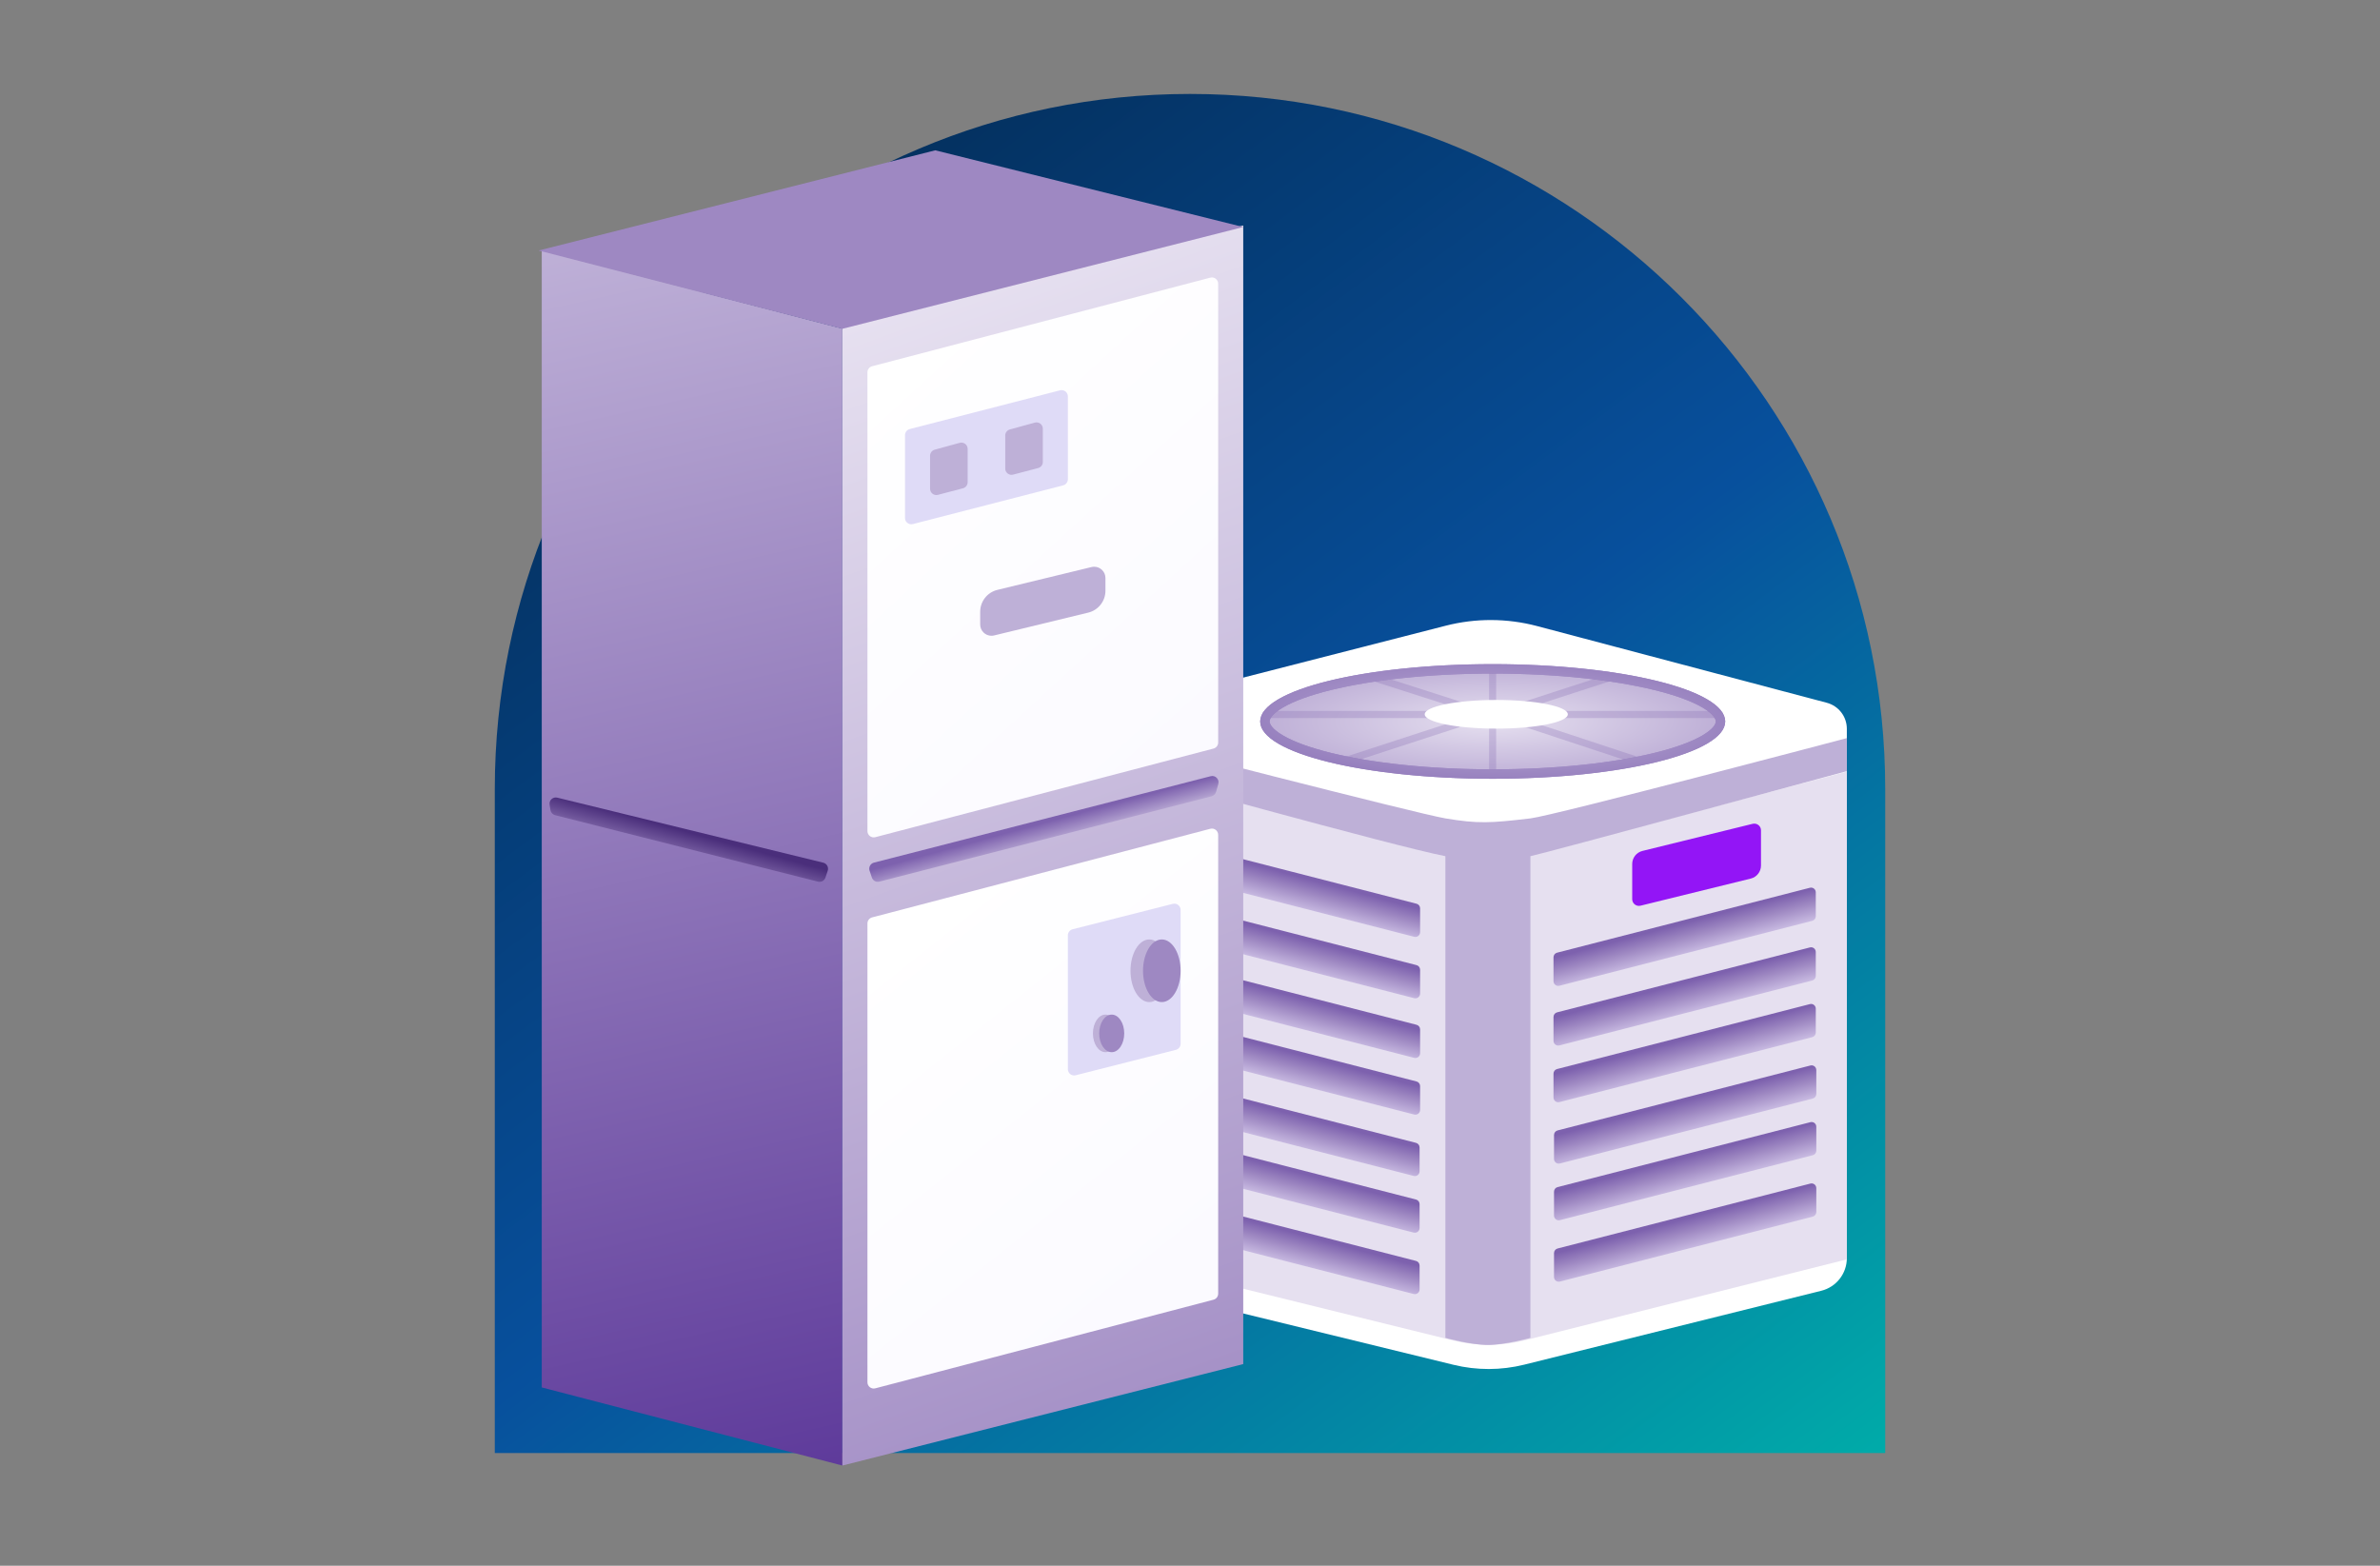 <?xml version="1.0" encoding="UTF-8"?><svg width="380" height="250" viewBox="0 0 380 250" fill="none" xmlns="http://www.w3.org/2000/svg">
<rect x="0" y="0" width="380" height="250" fill="#808080" stroke="none"/>
<path d="M79 126C79 64.696 128.696 15 190 15C251.304 15 301 64.696 301 126V232H79V126Z" fill="url(#paint0_linear_29_116)"/>
<path fill-rule="evenodd" clip-rule="evenodd" d="M290.8 206.092L243.368 217.892C239.662 218.813 235.788 218.822 232.078 217.916L183.597 206.079C181.192 205.491 179.5 203.334 179.5 200.855V116.397C179.5 114.432 180.829 112.717 182.73 112.23L230.827 99.906C235.618 98.678 240.643 98.699 245.424 99.965L291.677 112.211C293.562 112.71 294.874 114.418 294.874 116.37V200.874C294.874 203.345 293.194 205.497 290.8 206.092Z" fill="white"/>
<path fill-rule="evenodd" clip-rule="evenodd" d="M179.5 201.081L232.008 214.031C235.764 214.957 239.687 214.948 243.438 214.006L294.874 201.081V123.201L251.383 134.737C242.43 137.111 233.017 137.133 224.053 134.799L179.5 123.201" fill="#E6E0F0"/>
<path d="M238.33 106.796C248.522 106.796 257.74 107.819 264.388 109.458C267.718 110.279 270.361 111.244 272.153 112.287C274 113.361 274.701 114.37 274.701 115.194C274.701 116.018 274 117.026 272.153 118.1C270.361 119.143 267.718 120.109 264.388 120.93C257.74 122.568 248.522 123.591 238.33 123.591C228.138 123.591 218.92 122.568 212.271 120.93C208.941 120.109 206.298 119.143 204.506 118.1C202.659 117.026 201.958 116.018 201.958 115.194C201.958 114.37 202.659 113.361 204.506 112.287C206.298 111.244 208.941 110.279 212.271 109.458C218.92 107.819 228.138 106.796 238.33 106.796Z" fill="url(#paint1_radial_29_116)" stroke="url(#paint2_radial_29_116)" stroke-width="1.508" stroke-linecap="round" stroke-linejoin="round"/>
<path fill-rule="evenodd" clip-rule="evenodd" d="M248.039 156.663C248.039 157.156 248.504 157.516 248.981 157.393L289.35 147.027C289.683 146.942 289.916 146.641 289.916 146.297V142.477C289.916 141.984 289.452 141.624 288.975 141.746L248.606 152.113C248.272 152.199 248.039 152.499 248.039 152.843V156.663Z" fill="url(#paint3_linear_29_116)"/>
<path fill-rule="evenodd" clip-rule="evenodd" d="M248.039 166.19C248.039 166.683 248.504 167.043 248.981 166.921L289.35 156.555C289.683 156.469 289.916 156.168 289.916 155.824V152.004C289.916 151.511 289.452 151.151 288.975 151.274L248.606 161.64C248.272 161.726 248.039 162.026 248.039 162.371V166.19Z" fill="url(#paint4_linear_29_116)"/>
<path fill-rule="evenodd" clip-rule="evenodd" d="M248.039 175.239C248.039 175.732 248.504 176.092 248.981 175.969L289.35 165.603C289.683 165.518 289.916 165.217 289.916 164.873V161.053C289.916 160.56 289.452 160.2 288.975 160.322L248.606 170.689C248.272 170.775 248.039 171.075 248.039 171.419V175.239Z" fill="url(#paint5_linear_29_116)"/>
<path fill-rule="evenodd" clip-rule="evenodd" d="M248.121 185.042C248.121 185.534 248.586 185.895 249.063 185.772L289.432 175.406C289.765 175.321 289.999 175.02 289.999 174.676V170.856C289.999 170.363 289.534 170.003 289.057 170.125L248.688 180.492C248.355 180.578 248.121 180.878 248.121 181.222V185.042Z" fill="url(#paint6_linear_29_116)"/>
<path fill-rule="evenodd" clip-rule="evenodd" d="M248.121 194.091C248.121 194.584 248.586 194.944 249.063 194.821L289.432 184.455C289.765 184.37 289.999 184.069 289.999 183.725V179.905C289.999 179.412 289.534 179.052 289.057 179.174L248.688 189.541C248.355 189.627 248.121 189.927 248.121 190.271V194.091Z" fill="url(#paint7_linear_29_116)"/>
<path fill-rule="evenodd" clip-rule="evenodd" d="M248.121 203.894C248.121 204.387 248.586 204.747 249.063 204.624L289.432 194.258C289.765 194.173 289.999 193.872 289.999 193.528V189.708C289.999 189.215 289.534 188.855 289.057 188.977L248.688 199.344C248.355 199.43 248.121 199.73 248.121 200.074V203.894Z" fill="url(#paint8_linear_29_116)"/>
<path fill-rule="evenodd" clip-rule="evenodd" d="M226.738 158.649C226.738 159.142 226.273 159.502 225.796 159.379L185.427 149.014C185.094 148.928 184.861 148.627 184.861 148.283V144.463C184.861 143.97 185.325 143.61 185.802 143.733L226.171 154.099C226.505 154.185 226.738 154.485 226.738 154.83V158.649Z" fill="url(#paint9_linear_29_116)"/>
<path fill-rule="evenodd" clip-rule="evenodd" d="M226.738 148.846C226.738 149.339 226.273 149.699 225.796 149.577L185.427 139.211C185.094 139.125 184.861 138.824 184.861 138.48V134.66C184.861 134.167 185.325 133.807 185.802 133.93L226.171 144.296C226.505 144.382 226.738 144.682 226.738 145.027V148.846Z" fill="url(#paint10_linear_29_116)"/>
<path fill-rule="evenodd" clip-rule="evenodd" d="M226.738 168.176C226.738 168.669 226.273 169.029 225.796 168.907L185.427 158.541C185.094 158.455 184.861 158.155 184.861 157.81V153.99C184.861 153.497 185.325 153.137 185.802 153.26L226.171 163.626C226.505 163.712 226.738 164.012 226.738 164.357V168.176Z" fill="url(#paint11_linear_29_116)"/>
<path fill-rule="evenodd" clip-rule="evenodd" d="M226.738 177.225C226.738 177.718 226.273 178.078 225.796 177.956L185.427 167.59C185.094 167.504 184.861 167.204 184.861 166.859V163.039C184.861 162.547 185.325 162.186 185.802 162.309L226.171 172.675C226.505 172.761 226.738 173.062 226.738 173.406V177.225Z" fill="url(#paint12_linear_29_116)"/>
<path fill-rule="evenodd" clip-rule="evenodd" d="M226.656 187.028C226.656 187.521 226.191 187.881 225.714 187.759L185.345 177.393C185.012 177.307 184.779 177.007 184.779 176.662V172.842C184.779 172.349 185.243 171.989 185.72 172.112L226.089 182.478C226.423 182.564 226.656 182.865 226.656 183.209V187.028Z" fill="url(#paint13_linear_29_116)"/>
<path fill-rule="evenodd" clip-rule="evenodd" d="M226.656 196.077C226.656 196.57 226.191 196.93 225.714 196.808L185.345 186.442C185.012 186.356 184.779 186.056 184.779 185.711V181.891C184.779 181.399 185.243 181.038 185.72 181.161L226.089 191.527C226.423 191.613 226.656 191.914 226.656 192.258V196.077Z" fill="url(#paint14_linear_29_116)"/>
<path fill-rule="evenodd" clip-rule="evenodd" d="M226.656 205.88C226.656 206.373 226.191 206.733 225.714 206.611L185.345 196.245C185.012 196.159 184.779 195.859 184.779 195.514V191.694C184.779 191.202 185.243 190.841 185.72 190.964L226.089 201.33C226.423 201.416 226.656 201.717 226.656 202.061V205.88Z" fill="url(#paint15_linear_29_116)"/>
<path fill-rule="evenodd" clip-rule="evenodd" d="M261.935 144.61L279.531 140.281C280.491 140.045 281.167 139.183 281.167 138.193V132.581C281.167 131.986 280.686 131.505 280.093 131.505C280.006 131.505 279.92 131.516 279.837 131.536L262.24 135.865C261.28 136.101 260.604 136.963 260.604 137.953V143.565C260.604 144.159 261.086 144.641 261.678 144.641C261.765 144.641 261.851 144.63 261.935 144.61Z" fill="#9315F6"/>
<path d="M230.778 135.95C230.778 135.95 234.898 136.704 237.564 136.704C240.231 136.704 244.351 135.95 244.351 135.95V213.62C244.351 213.62 240.251 214.751 237.564 214.751C234.877 214.751 230.778 213.62 230.778 213.62V135.95Z" fill="#BEB0D7"/>
<path d="M179.5 117.852C179.5 117.852 226.253 129.917 230.778 130.671C236.006 131.543 237.941 131.426 244.351 130.671C248.096 130.231 294.874 117.852 294.874 117.852V123.131C294.874 123.131 246.207 136.356 244.351 136.704C238.318 137.835 235.985 137.696 230.778 136.704C222.86 135.196 179.5 123.131 179.5 123.131V117.852Z" fill="#BEB0D7"/>
<path d="M202.122 114.082L230.023 114.082" stroke="#7D61AE" stroke-opacity="0.25" stroke-width="1.131" stroke-linecap="round"/>
<path d="M246.613 114.082L274.514 114.082" stroke="#7D61AE" stroke-opacity="0.25" stroke-width="1.131" stroke-linecap="round"/>
<path d="M238.318 123.131L238.318 114.836" stroke="#7D61AE" stroke-opacity="0.25" stroke-width="1.131" stroke-linecap="round"/>
<path d="M238.318 114.082L238.318 107.295" stroke="#7D61AE" stroke-opacity="0.25" stroke-width="1.131" stroke-linecap="round"/>
<path d="M239.827 113.771L257.358 108.077" stroke="#7D61AE" stroke-opacity="0.25" stroke-width="1.131" stroke-linecap="round"/>
<path d="M214.964 121.391L232.663 115.625" stroke="#7D61AE" stroke-opacity="0.25" stroke-width="1.131" stroke-linecap="round"/>
<path d="M235.679 113.429L218.874 108.047" stroke="#7D61AE" stroke-opacity="0.25" stroke-width="1.131" stroke-linecap="round"/>
<path d="M261.318 121.382L242.843 115.283" stroke="#7D61AE" stroke-opacity="0.25" stroke-width="1.131" stroke-linecap="round"/>
<path fill-rule="evenodd" clip-rule="evenodd" d="M250.324 114.05C250.324 112.788 245.199 111.762 238.901 111.762C232.602 111.762 227.478 112.788 227.478 114.05C227.478 115.311 232.602 116.338 238.901 116.338C245.199 116.338 250.324 115.311 250.324 114.05Z" fill="white"/>
<path d="M238.33 106.796C248.522 106.796 257.74 107.819 264.388 109.458C267.718 110.279 270.361 111.244 272.153 112.287C274 113.361 274.701 114.37 274.701 115.194C274.701 116.018 274 117.026 272.153 118.1C270.361 119.143 267.718 120.109 264.388 120.93C257.74 122.568 248.522 123.591 238.33 123.591C228.138 123.591 218.92 122.568 212.271 120.93C208.941 120.109 206.298 119.143 204.506 118.1C202.659 117.026 201.958 116.018 201.958 115.194C201.958 114.37 202.659 113.361 204.506 112.287C206.298 111.244 208.941 110.279 212.271 109.458C218.92 107.819 228.138 106.796 238.33 106.796Z" stroke="url(#paint16_radial_29_116)" stroke-width="1.508" stroke-linecap="round" stroke-linejoin="round"/>
<path fill-rule="evenodd" clip-rule="evenodd" d="M134.5 52.471L86.5 40V221.529L134.5 234V52.471Z" fill="url(#paint17_linear_29_116)"/>
<path d="M131.445 137.742L88.973 127.36C88.276 127.19 87.631 127.788 87.749 128.496L87.892 129.355C87.958 129.747 88.249 130.063 88.634 130.16L130.6 140.772C131.107 140.901 131.628 140.616 131.794 140.119L132.157 139.03C132.342 138.475 132.013 137.881 131.445 137.742Z" fill="url(#paint18_linear_29_116)"/>
<path fill-rule="evenodd" clip-rule="evenodd" d="M134.5 52.2L198.5 36V217.8L134.5 234V52.2Z" fill="url(#paint19_linear_29_116)"/>
<path fill-rule="evenodd" clip-rule="evenodd" d="M138.5 59.446C138.5 58.991 138.807 58.593 139.247 58.478L193.247 44.328C193.88 44.162 194.5 44.641 194.5 45.296V118.554C194.5 119.009 194.193 119.406 193.753 119.522L139.753 133.672C139.12 133.838 138.5 133.359 138.5 132.704V59.446Z" fill="url(#paint20_linear_29_116)"/>
<path fill-rule="evenodd" clip-rule="evenodd" d="M138.5 147.446C138.5 146.991 138.807 146.594 139.247 146.478L193.247 132.328C193.88 132.162 194.5 132.641 194.5 133.296V206.554C194.5 207.009 194.193 207.406 193.753 207.522L139.753 221.672C139.12 221.838 138.5 221.359 138.5 220.704V147.446Z" fill="url(#paint21_linear_29_116)"/>
<path fill-rule="evenodd" clip-rule="evenodd" d="M170.5 149.343C170.5 148.885 170.811 148.486 171.254 148.374L187.254 144.316C187.886 144.156 188.5 144.633 188.5 145.285V166.657C188.5 167.115 188.189 167.514 187.746 167.626L171.746 171.684C171.114 171.844 170.5 171.367 170.5 170.715V149.343Z" fill="#DFDBF7"/>
<path fill-rule="evenodd" clip-rule="evenodd" d="M144.5 69.475C144.5 69.019 144.809 68.621 145.25 68.507L169.25 62.322C169.883 62.159 170.5 62.637 170.5 63.29V76.525C170.5 76.981 170.191 77.379 169.75 77.493L145.75 83.678C145.117 83.841 144.5 83.363 144.5 82.71V69.475Z" fill="#DFDBF7"/>
<path fill-rule="evenodd" clip-rule="evenodd" d="M148.5 72.763C148.5 72.312 148.802 71.918 149.236 71.799L153.236 70.705C153.873 70.531 154.5 71.01 154.5 71.669V76.994C154.5 77.448 154.193 77.846 153.754 77.961L149.754 79.011C149.12 79.177 148.5 78.699 148.5 78.044V72.763Z" fill="#BEB0D7"/>
<path fill-rule="evenodd" clip-rule="evenodd" d="M160.5 69.534C160.5 69.084 160.802 68.689 161.236 68.57L165.236 67.476C165.873 67.302 166.5 67.781 166.5 68.441V73.765C166.5 74.219 166.193 74.617 165.754 74.732L161.754 75.782C161.12 75.948 160.5 75.47 160.5 74.815V69.534Z" fill="#BEB0D7"/>
<path fill-rule="evenodd" clip-rule="evenodd" d="M158.724 101.46L173.749 97.816C175.363 97.425 176.5 95.979 176.5 94.318V92.289C176.5 91.295 175.694 90.489 174.7 90.489C174.557 90.489 174.415 90.506 174.276 90.54L159.251 94.184C157.637 94.575 156.5 96.021 156.5 97.682V99.711C156.5 100.705 157.306 101.511 158.3 101.511C158.443 101.511 158.585 101.494 158.724 101.46Z" fill="#BEB0D7"/>
<path d="M139.539 137.733L193.311 123.934C194.059 123.742 194.733 124.434 194.521 125.177L194.157 126.449C194.06 126.79 193.789 127.054 193.445 127.143L140.403 140.768C139.894 140.899 139.371 140.614 139.205 140.116L138.839 139.018C138.656 138.468 138.978 137.877 139.539 137.733Z" fill="url(#paint22_linear_29_116)"/>
<path fill-rule="evenodd" clip-rule="evenodd" d="M86 40L134.5 52.5L198.5 36.25L149.329 24L86 40Z" fill="#9E88C2"/>
<path d="M183.5 160C185.157 160 186.5 157.761 186.5 155C186.5 152.239 185.157 150 183.5 150C181.843 150 180.5 152.239 180.5 155C180.5 157.761 181.843 160 183.5 160Z" fill="#BEB0D7"/>
<path d="M176.5 168C177.605 168 178.5 166.657 178.5 165C178.5 163.343 177.605 162 176.5 162C175.395 162 174.5 163.343 174.5 165C174.5 166.657 175.395 168 176.5 168Z" fill="#BEB0D7"/>
<path d="M185.5 160C187.157 160 188.5 157.761 188.5 155C188.5 152.239 187.157 150 185.5 150C183.843 150 182.5 152.239 182.5 155C182.5 157.761 183.843 160 185.5 160Z" fill="#9E88C2"/>
<path d="M177.5 168C178.605 168 179.5 166.657 179.5 165C179.5 163.343 178.605 162 177.5 162C176.395 162 175.5 163.343 175.5 165C175.5 166.657 176.395 168 177.5 168Z" fill="#9E88C2"/>
<defs>
<linearGradient id="paint0_linear_29_116" x1="117.172" y1="38.762" x2="276.965" y2="253.474" gradientUnits="userSpaceOnUse">
<stop stop-color="#04305E"/>
<stop offset="0.47" stop-color="#07509D"/>
<stop offset="1" stop-color="#00ADA9"/>
</linearGradient>
<radialGradient id="paint1_radial_29_116" cx="0" cy="0" r="1" gradientUnits="userSpaceOnUse" gradientTransform="translate(238.329 115.194) rotate(-0.311) scale(65.972 16.263)">
<stop stop-color="#E6E0F0"/>
<stop offset="1" stop-color="#9E88C2"/>
</radialGradient>
<radialGradient id="paint2_radial_29_116" cx="0" cy="0" r="1" gradientUnits="userSpaceOnUse" gradientTransform="translate(239.072 114.836) rotate(1.627) scale(66.386 16.365)">
<stop stop-color="#BEB0D7"/>
<stop offset="1" stop-color="#7D61AE"/>
</radialGradient>
<linearGradient id="paint3_linear_29_116" x1="273.006" y1="152.163" x2="271.498" y2="146.507" gradientUnits="userSpaceOnUse">
<stop offset="0.08" stop-color="#CDC0E5"/>
<stop offset="0.6" stop-color="#9E88C2"/>
<stop offset="0.97" stop-color="#7D61AE"/>
</linearGradient>
<linearGradient id="paint4_linear_29_116" x1="273.006" y1="161.69" x2="271.498" y2="156.034" gradientUnits="userSpaceOnUse">
<stop offset="0.08" stop-color="#CDC0E5"/>
<stop offset="0.6" stop-color="#9E88C2"/>
<stop offset="0.97" stop-color="#7D61AE"/>
</linearGradient>
<linearGradient id="paint5_linear_29_116" x1="273.006" y1="170.739" x2="271.498" y2="165.083" gradientUnits="userSpaceOnUse">
<stop offset="0.08" stop-color="#CDC0E5"/>
<stop offset="0.6" stop-color="#9E88C2"/>
<stop offset="0.97" stop-color="#7D61AE"/>
</linearGradient>
<linearGradient id="paint6_linear_29_116" x1="273.088" y1="180.542" x2="271.58" y2="174.886" gradientUnits="userSpaceOnUse">
<stop offset="0.08" stop-color="#CDC0E5"/>
<stop offset="0.6" stop-color="#9E88C2"/>
<stop offset="0.97" stop-color="#7D61AE"/>
</linearGradient>
<linearGradient id="paint7_linear_29_116" x1="273.088" y1="189.591" x2="271.58" y2="183.935" gradientUnits="userSpaceOnUse">
<stop offset="0.08" stop-color="#CDC0E5"/>
<stop offset="0.6" stop-color="#9E88C2"/>
<stop offset="0.97" stop-color="#7D61AE"/>
</linearGradient>
<linearGradient id="paint8_linear_29_116" x1="273.088" y1="199.394" x2="271.58" y2="193.738" gradientUnits="userSpaceOnUse">
<stop offset="0.08" stop-color="#CDC0E5"/>
<stop offset="0.6" stop-color="#9E88C2"/>
<stop offset="0.97" stop-color="#7D61AE"/>
</linearGradient>
<linearGradient id="paint9_linear_29_116" x1="201.771" y1="154.149" x2="203.279" y2="148.493" gradientUnits="userSpaceOnUse">
<stop offset="0.08" stop-color="#CDC0E5"/>
<stop offset="0.6" stop-color="#9E88C2"/>
<stop offset="0.97" stop-color="#7D61AE"/>
</linearGradient>
<linearGradient id="paint10_linear_29_116" x1="201.771" y1="144.346" x2="203.279" y2="138.69" gradientUnits="userSpaceOnUse">
<stop offset="0.08" stop-color="#CDC0E5"/>
<stop offset="0.6" stop-color="#9E88C2"/>
<stop offset="0.97" stop-color="#7D61AE"/>
</linearGradient>
<linearGradient id="paint11_linear_29_116" x1="201.771" y1="163.676" x2="203.279" y2="158.02" gradientUnits="userSpaceOnUse">
<stop offset="0.08" stop-color="#CDC0E5"/>
<stop offset="0.6" stop-color="#9E88C2"/>
<stop offset="0.97" stop-color="#7D61AE"/>
</linearGradient>
<linearGradient id="paint12_linear_29_116" x1="201.771" y1="172.725" x2="203.279" y2="167.069" gradientUnits="userSpaceOnUse">
<stop offset="0.08" stop-color="#CDC0E5"/>
<stop offset="0.6" stop-color="#9E88C2"/>
<stop offset="0.97" stop-color="#7D61AE"/>
</linearGradient>
<linearGradient id="paint13_linear_29_116" x1="201.689" y1="182.528" x2="203.197" y2="176.872" gradientUnits="userSpaceOnUse">
<stop offset="0.08" stop-color="#CDC0E5"/>
<stop offset="0.6" stop-color="#9E88C2"/>
<stop offset="0.97" stop-color="#7D61AE"/>
</linearGradient>
<linearGradient id="paint14_linear_29_116" x1="201.689" y1="191.577" x2="203.197" y2="185.922" gradientUnits="userSpaceOnUse">
<stop offset="0.08" stop-color="#CDC0E5"/>
<stop offset="0.6" stop-color="#9E88C2"/>
<stop offset="0.97" stop-color="#7D61AE"/>
</linearGradient>
<linearGradient id="paint15_linear_29_116" x1="201.689" y1="201.38" x2="203.197" y2="195.725" gradientUnits="userSpaceOnUse">
<stop offset="0.08" stop-color="#CDC0E5"/>
<stop offset="0.6" stop-color="#9E88C2"/>
<stop offset="0.97" stop-color="#7D61AE"/>
</linearGradient>
<radialGradient id="paint16_radial_29_116" cx="0" cy="0" r="1" gradientUnits="userSpaceOnUse" gradientTransform="translate(239.072 114.836) rotate(1.627) scale(66.386 16.365)">
<stop stop-color="#BEB0D7"/>
<stop offset="1" stop-color="#7D61AE"/>
</radialGradient>
<linearGradient id="paint17_linear_29_116" x1="86.5" y1="40" x2="131" y2="237.5" gradientUnits="userSpaceOnUse">
<stop stop-color="#BEB0D7"/>
<stop offset="1" stop-color="#5D399A"/>
</linearGradient>
<linearGradient id="paint18_linear_29_116" x1="107" y1="138" x2="108.5" y2="132.5" gradientUnits="userSpaceOnUse">
<stop stop-color="#9E88C2"/>
<stop offset="1" stop-color="#4A2E7B"/>
</linearGradient>
<linearGradient id="paint19_linear_29_116" x1="134.5" y1="52.5" x2="202.5" y2="239" gradientUnits="userSpaceOnUse">
<stop stop-color="#E6E0F0"/>
<stop offset="1" stop-color="#9E88C2"/>
</linearGradient>
<linearGradient id="paint20_linear_29_116" x1="138.5" y1="58" x2="194.5" y2="119" gradientUnits="userSpaceOnUse">
<stop stop-color="white"/>
<stop offset="1" stop-color="#FBFAFF"/>
</linearGradient>
<linearGradient id="paint21_linear_29_116" x1="141" y1="147.5" x2="188" y2="206.5" gradientUnits="userSpaceOnUse">
<stop stop-color="white"/>
<stop offset="1" stop-color="#FBFAFF"/>
</linearGradient>
<linearGradient id="paint22_linear_29_116" x1="164" y1="138" x2="162.5" y2="132.5" gradientUnits="userSpaceOnUse">
<stop stop-color="#E6E0F0"/>
<stop offset="1" stop-color="#7D61AE"/>
</linearGradient>
</defs>
</svg>
